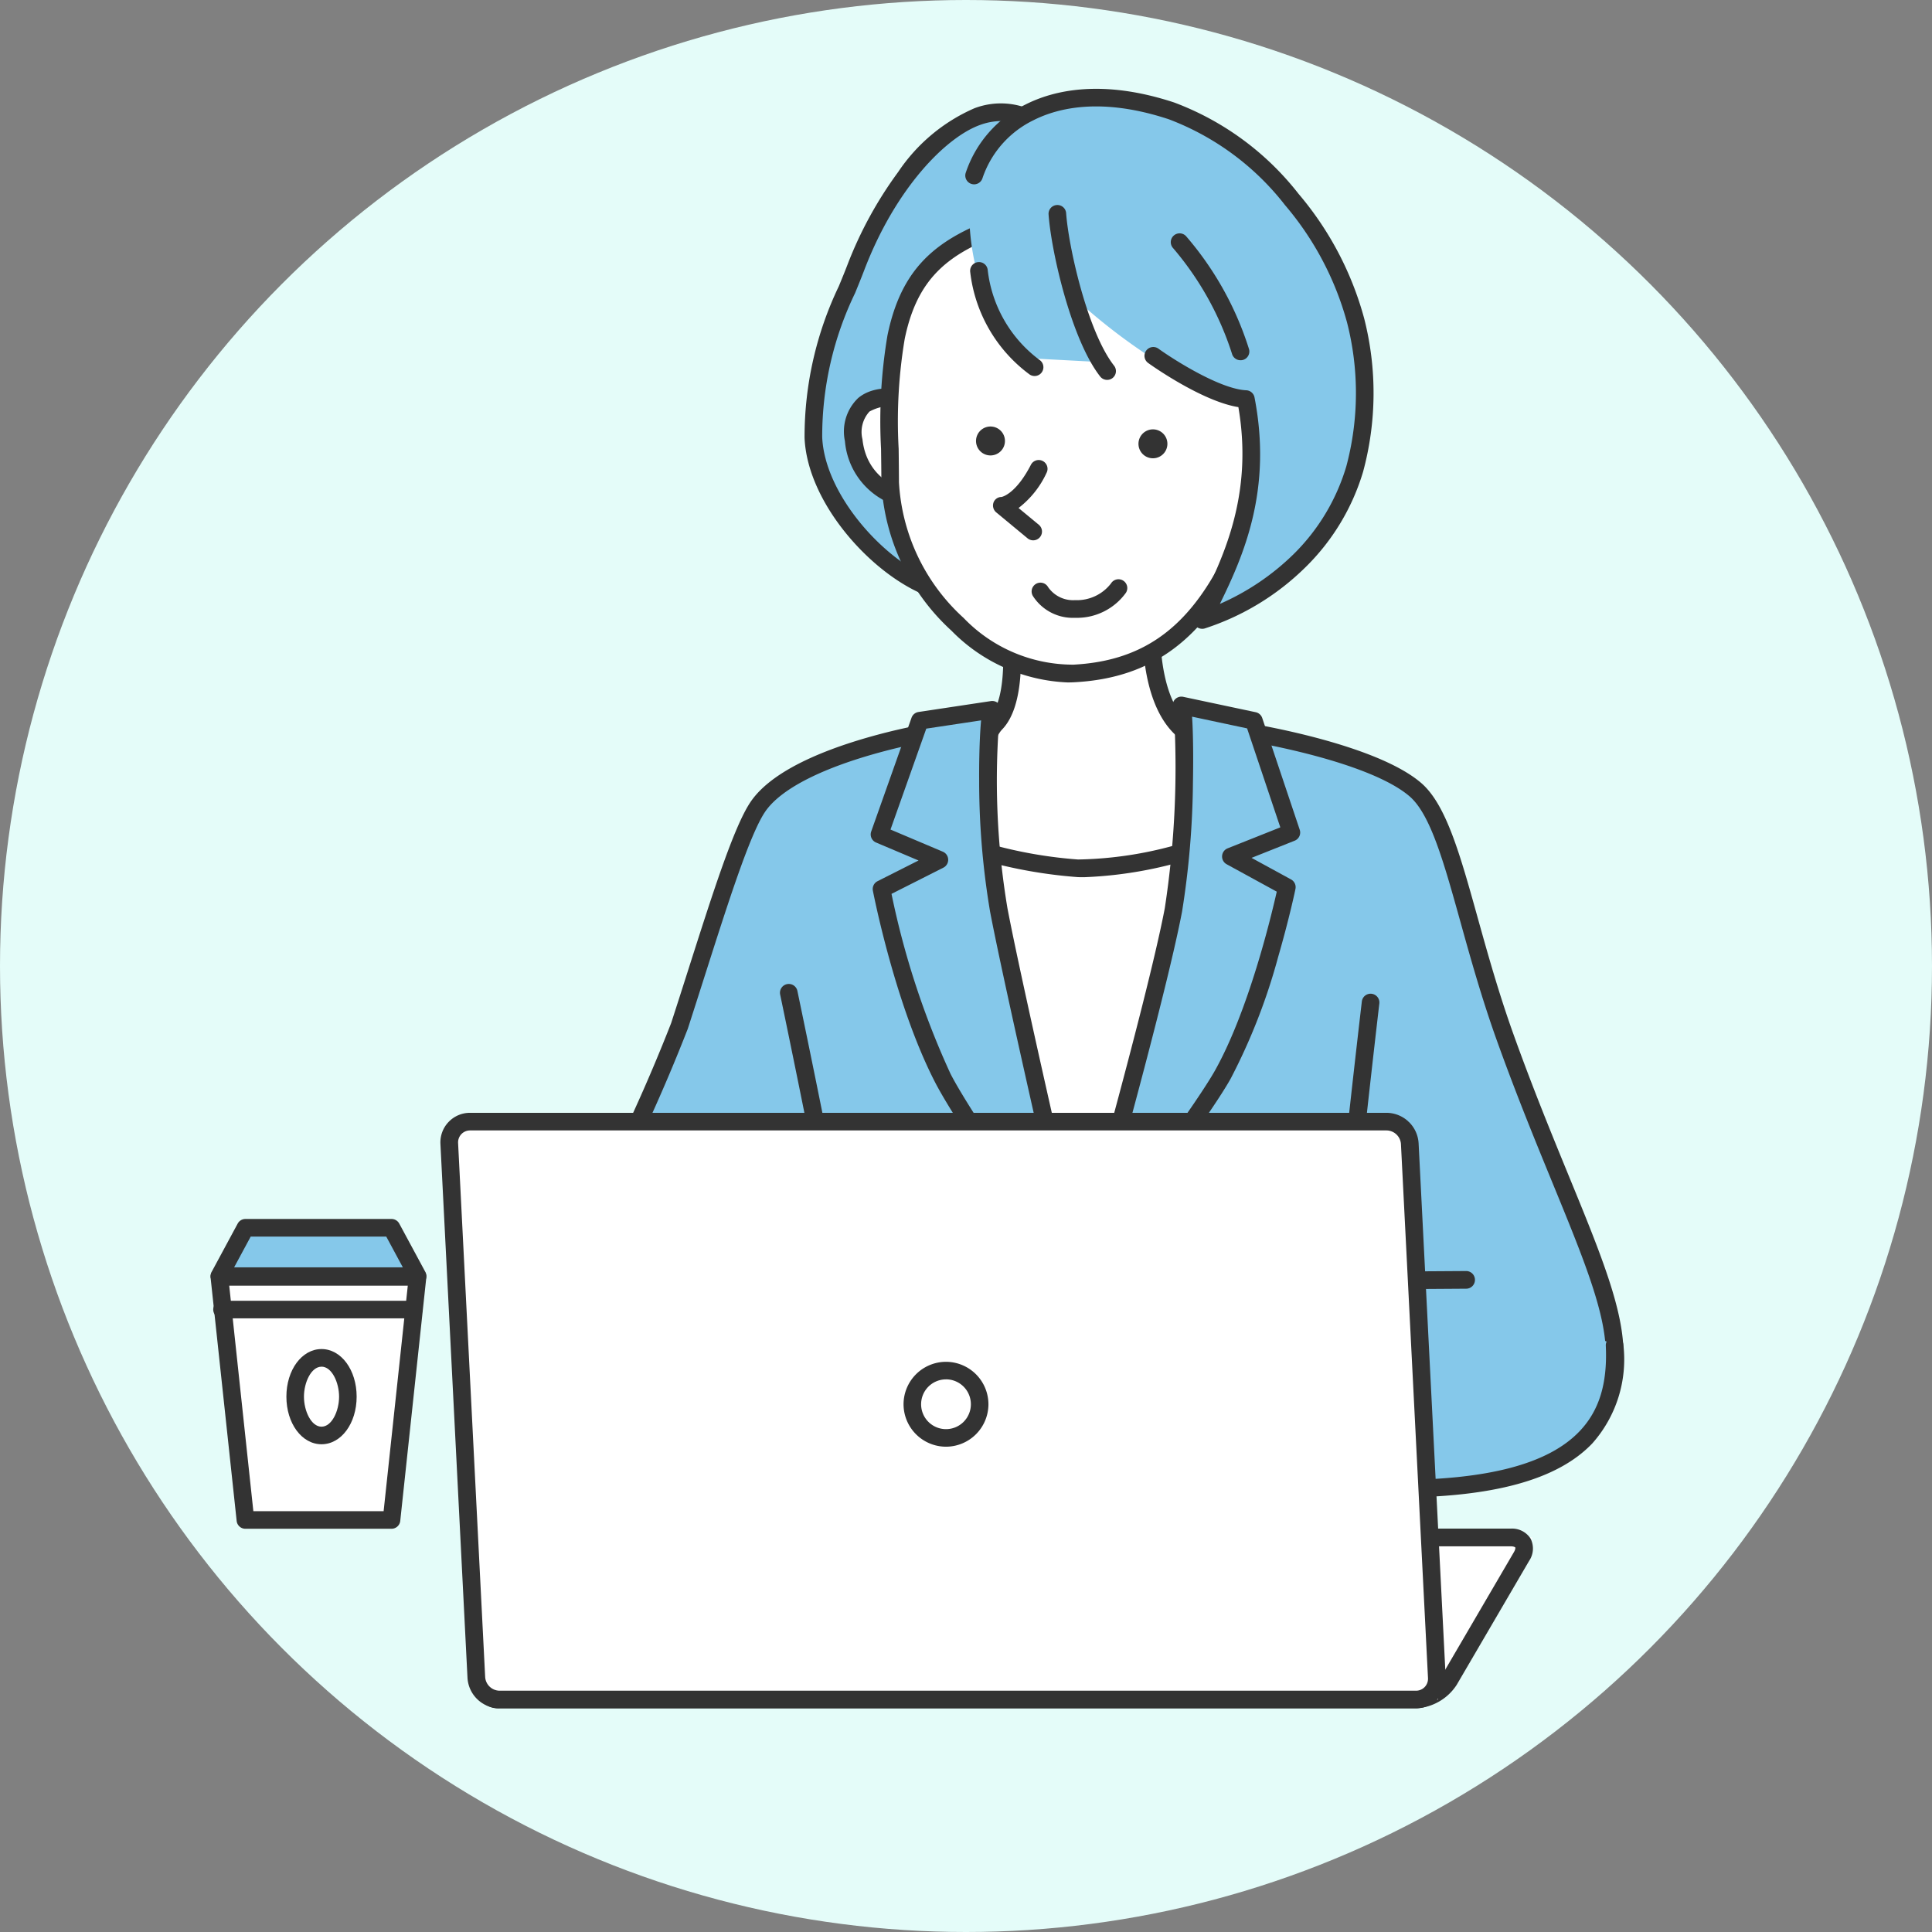 <svg xmlns="http://www.w3.org/2000/svg" xmlns:xlink="http://www.w3.org/1999/xlink" width="132" height="132" viewBox="0 0 132 132">
  <rect x="0" y="0" width="132" height="132" fill="#808080" stroke="none"/>
  <defs>
    <clipPath id="clip-path">
      <circle id="楕円形_13" data-name="楕円形 13" cx="66" cy="66" r="66" transform="translate(0 -0.012)" fill="#fafafa"/>
    </clipPath>
  </defs>
  <g id="icon" transform="translate(0 0.012)">
    <circle id="楕円形_1" data-name="楕円形 1" cx="66" cy="66" r="66" transform="translate(0 -0.012)" fill="#e4fcf9"/>
    <g id="マスクグループ_2" data-name="マスクグループ 2" clip-path="url(#clip-path)">
      <g id="グループ_117" data-name="グループ 117" transform="translate(-392.958 343.338)">
        <g id="グループ_95" data-name="グループ 95">
          <path id="パス_199" data-name="パス 199" d="M489.671-289.394c-3.4-2.939-14.756-5.007-22.8-5.007-7.365,0-19.465,2.153-22.156,6.207-1.342,2.021-3.2,8.368-5.336,14.94-1.3,4-5.869,12.672-7.07,15.273-2.307,5-2.486,9.609-1.2,10.471,5.069,3.4,19.708.339,19.708.339h34.215s17.974,7.932,18.241-3.54c.1-4.46-3.669-11.154-7.47-21.743C493.006-280.257,492.139-287.26,489.671-289.394Z" fill="#85c8ea"/>
          <path id="パス_200" data-name="パス 200" d="M496.2-243.9c-4.856,0-10.375-2.276-11.294-2.67H450.883a65.659,65.659,0,0,1-11.73,1.267c-3.269,0-6.445-.413-8.376-1.708-1.146-.769-1.125-2.986-1.011-4.239a22.129,22.129,0,0,1,2-6.984c.327-.708.908-1.875,1.58-3.227a119.971,119.971,0,0,0,5.464-11.98c.411-1.264.812-2.522,1.2-3.739,1.651-5.176,3.077-9.646,4.206-11.347,1.645-2.478,6.175-4.02,9.685-4.876a58.9,58.9,0,0,1,12.973-1.6,68.473,68.473,0,0,1,13.261,1.414c2.753.57,7.7,1.815,9.929,3.74,1.7,1.47,2.648,4.871,3.847,9.176.676,2.426,1.442,5.176,2.462,8.016,1.312,3.657,2.619,6.841,3.771,9.65,2.209,5.381,3.8,9.27,3.734,12.31-.061,2.6-.99,4.489-2.762,5.614A9.141,9.141,0,0,1,496.2-243.9Zm-45.384-3.874h34.215a.619.619,0,0,1,.243.051c.079.035,6.031,2.626,10.951,2.626a7.915,7.915,0,0,0,4.242-1c1.432-.909,2.152-2.423,2.2-4.626.064-2.789-1.491-6.579-3.644-11.825-1.157-2.821-2.469-6.018-3.791-9.7-1.034-2.881-1.807-5.654-2.488-8.1-1.145-4.11-2.049-7.356-3.475-8.589h0c-3.217-2.782-14.481-4.861-22.4-4.861a57.664,57.664,0,0,0-12.688,1.567c-4.667,1.139-7.852,2.692-8.967,4.372-1.037,1.562-2.506,6.169-4.062,11.047-.389,1.219-.791,2.479-1.2,3.746a120.15,120.15,0,0,1-5.531,12.145c-.668,1.342-1.245,2.5-1.564,3.194-2.332,5.053-2.24,9.165-1.412,9.72,4.8,3.221,19.106.279,19.25.249A.642.642,0,0,1,450.821-247.773Z" fill="#333"/>
        </g>
        <path id="パス_201" data-name="パス 201" d="M469.529-258.981h-4.669l-9.871-28.546H478.6Z" fill="#fff"/>
        <g id="グループ_96" data-name="グループ 96">
          <path id="パス_202" data-name="パス 202" d="M476.332-286.026a27.414,27.414,0,0,1-9.735,2,32.64,32.64,0,0,1-7.872-1.6s.838-6.821,2.267-8.3c1.8-1.868.867-7.537.867-7.537l9.8-.2s-.534,5.8,2.067,8.137C475.383-292.046,476.332-286.026,476.332-286.026Z" fill="#fff"/>
          <path id="パス_203" data-name="パス 203" d="M467.026-283.417c-.149,0-.3,0-.446-.007a32.868,32.868,0,0,1-8.05-1.632.6.6,0,0,1-.4-.643c.089-.719.907-7.067,2.432-8.648,1.3-1.351.952-5.527.707-7.021a.6.6,0,0,1,.131-.483.6.6,0,0,1,.45-.217l9.8-.2a.6.6,0,0,1,.453.192.6.6,0,0,1,.159.465c-.005.055-.474,5.53,1.87,7.634,1.761,1.58,2.693,7.219,2.794,7.857a.6.6,0,0,1-.361.648A28.217,28.217,0,0,1,467.026-283.417Zm-7.64-2.628a30.65,30.65,0,0,0,7.228,1.418,26.19,26.19,0,0,0,9.043-1.78c-.336-1.879-1.209-5.671-2.328-6.675-2.272-2.039-2.362-6.311-2.3-7.969l-8.476.173c.2,1.664.5,5.684-1.125,7.366C460.544-292.6,459.742-288.644,459.386-286.045Z" fill="#333"/>
        </g>
        <path id="パス_204" data-name="パス 204" d="M476.2-283.758" fill="none" stroke="#333" stroke-linecap="round" stroke-linejoin="round" stroke-width="8"/>
        <path id="パス_205" data-name="パス 205" d="M459.792-282.958" fill="none" stroke="#333" stroke-linecap="round" stroke-linejoin="round" stroke-width="8"/>
        <g id="グループ_97" data-name="グループ 97">
          <path id="パス_206" data-name="パス 206" d="M473.131-281.191c.968-5.083.819-13.978.543-13.964l4.954,1.052,2.561,7.628-4.134,1.644,3.819,2.089s-1.642,7.923-4.368,12.8c-1.73,3.1-9.911,13.895-9.911,13.895S471.873-274.583,473.131-281.191Z" fill="#85c8ea"/>
          <path id="パス_207" data-name="パス 207" d="M466.594-255.445a.6.6,0,0,1-.268-.063.6.6,0,0,1-.31-.7c.053-.185,5.285-18.587,6.524-25.092h0a63.5,63.5,0,0,0,.613-13.551.6.6,0,0,1-.078-.348.6.6,0,0,1,.568-.554.646.646,0,0,1,.187.019l4.923,1.045a.6.6,0,0,1,.446.4l2.56,7.629a.6.6,0,0,1-.348.75l-2.944,1.172,2.7,1.474a.6.6,0,0,1,.3.65c0,.02-.425,2.034-1.174,4.617a41.062,41.062,0,0,1-3.258,8.355c-1.731,3.1-9.623,13.523-9.958,13.965A.6.6,0,0,1,466.594-255.445Zm7.128-25.633h0c-.936,4.916-4.119,16.516-5.676,22.1,2.525-3.388,6.765-9.158,7.935-11.252,2.288-4.094,3.823-10.483,4.209-12.2l-3.423-1.872a.6.6,0,0,1-.312-.564.6.6,0,0,1,.378-.523l3.6-1.433-2.27-6.763-3.759-.8c.015.223.029.493.041.823.038,1.018.044,2.313.019,3.647A58.956,58.956,0,0,1,473.722-281.078Z" fill="#333"/>
        </g>
        <g id="グループ_98" data-name="グループ 98">
          <path id="パス_208" data-name="パス 208" d="M461.192-281.191c-1.085-5.721-.723-13.684-.447-13.664l-4.948.745-2.754,7.769,4.1,1.734-3.953,2s1.49,7.656,4.178,12.9c1.8,3.5,9.563,14.33,9.563,14.33S462.319-275.255,461.192-281.191Z" fill="#85c8ea"/>
          <path id="パス_209" data-name="パス 209" d="M466.928-254.778a.6.6,0,0,1-.489-.251c-.318-.443-7.813-10.9-9.609-14.406-2.7-5.258-4.172-12.742-4.234-13.058a.6.6,0,0,1,.319-.652l2.8-1.414-2.9-1.227a.6.6,0,0,1-.333-.756l2.754-7.769a.6.6,0,0,1,.478-.394l4.918-.741a.63.63,0,0,1,.163-.009.6.6,0,0,1,.557.577.6.6,0,0,1-.093.345,52.982,52.982,0,0,0,.53,13.23c1.112,5.856,5.685,25.589,5.731,25.788a.6.6,0,0,1-.338.684A.6.6,0,0,1,466.928-254.778Zm-13.059-27.5a56.66,56.66,0,0,0,4.032,12.295c1.228,2.4,5.36,8.366,7.756,11.771-1.329-5.781-4.2-18.373-5.056-22.865a53.565,53.565,0,0,1-.744-8.922c-.008-1.243.02-2.453.078-3.408.017-.287.035-.526.055-.725l-3.746.564-2.444,6.895,3.575,1.513a.6.6,0,0,1,.366.534.6.6,0,0,1-.329.557Zm7.009-11.99c-.014,0-.029.006-.044.009l-.013,0A.477.477,0,0,0,460.878-294.269Z" fill="#333"/>
        </g>
        <path id="パス_210" data-name="パス 210" d="M484.4-252.51h-.014a.6.6,0,0,1-.588-.615c.081-3.648,2.118-21.06,2.205-21.8a.6.6,0,0,1,.667-.527.6.6,0,0,1,.528.667c-.021.181-2.117,18.1-2.2,21.686A.6.6,0,0,1,484.4-252.51Z" fill="#333"/>
        <path id="パス_211" data-name="パス 211" d="M451.121-252.644a.6.6,0,0,1-.6-.532c-.492-4.225-4.222-22.043-4.26-22.222a.6.6,0,0,1,.465-.712.6.6,0,0,1,.713.465c.154.735,3.779,18.05,4.277,22.33a.6.6,0,0,1-.528.667A.56.56,0,0,1,451.121-252.644Z" fill="#333"/>
        <g id="グループ_99" data-name="グループ 99">
          <path id="パス_212" data-name="パス 212" d="M493.139-255.913s-17.607.133-19.074,0c-3.46-.315-1.542,14.606-1.6,14.406,0,0,10.846-.133,15.74-.133,12.4,0,15.34-4.135,15.073-9.805" fill="#85c8ea"/>
          <path id="パス_213" data-name="パス 213" d="M472.465-240.9a.6.6,0,0,1-.578-.433.583.583,0,0,1-.025-.17c0-.05-.014-.141-.027-.27-.832-7.981-.528-12.763.9-14.214a1.678,1.678,0,0,1,1.38-.522c1.137.1,12.936.043,19.016,0h0a.6.6,0,0,1,.6.6.6.6,0,0,1-.6.607c-.72.005-17.654.132-19.134,0a.477.477,0,0,0-.415.169c-.4.4-1.061,1.781-1,6.451.033,2.723.3,5.45.417,6.579,2.275-.027,10.986-.127,15.2-.127,6.392,0,10.539-1.09,12.678-3.331,1.345-1.41,1.915-3.267,1.794-5.843a.6.6,0,0,1,.573-.63.6.6,0,0,1,.629.573,8.643,8.643,0,0,1-2.125,6.73c-2.378,2.493-6.81,3.7-13.549,3.7-4.665,0-14.876.123-15.683.133A.525.525,0,0,1,472.465-240.9Z" fill="#333"/>
        </g>
        <g id="グループ_106" data-name="グループ 106">
          <g id="グループ_104" data-name="グループ 104">
            <g id="グループ_100" data-name="グループ 100">
              <path id="パス_214" data-name="パス 214" d="M465.81-333.245a6.069,6.069,0,0,0-2.145-1.789c-4.969-2.9-10.194,4.585-12.244,9.986-1.047,2.759-3.1,6.645-2.892,11.59.176,4.121,4.212,8.712,7.818,10.2s2.49.774,2.49.774-2.833-8.466-2.8-11.308.729-4.689,3.856-8.6S465.4-330.671,465.81-333.245Z" fill="#85c8ea"/>
              <path id="パス_215" data-name="パス 215" d="M458.965-301.72a2.3,2.3,0,0,1-.688-.152c-.457-.151-1.183-.432-2.159-.834-3.722-1.531-8-6.313-8.19-10.726a23.822,23.822,0,0,1,2.341-10.363c.214-.52.417-1.012.59-1.466a27.05,27.05,0,0,1,3.46-6.331,12.067,12.067,0,0,1,5.213-4.361,5.085,5.085,0,0,1,4.436.4,6.529,6.529,0,0,1,2.362,2.006.6.6,0,0,1,.074.4c-.418,2.656-2.846,7.128-6.041,11.128-3.17,3.968-3.694,5.677-3.724,8.235-.029,2.491,2.314,9.729,2.712,10.938a.636.636,0,0,1,.181.8A.59.59,0,0,1,458.965-301.72Zm2.406-33.36a4.283,4.283,0,0,0-1.438.262c-2.314.819-5.789,4.292-7.949,9.983-.179.471-.385.97-.6,1.5a22.5,22.5,0,0,0-2.251,9.853c.165,3.845,4.067,8.274,7.445,9.665.588.241,1.035.418,1.374.548-.748-2.333-2.541-8.179-2.513-10.533.036-3.134.93-5.147,3.987-8.972,2.977-3.727,5.254-7.823,5.749-10.32a6.881,6.881,0,0,0-1.81-1.419A3.892,3.892,0,0,0,461.371-335.08Z" fill="#333"/>
            </g>
            <g id="グループ_101" data-name="グループ 101">
              <path id="パス_216" data-name="パス 216" d="M455.106-316.041s-4.257-1.25-3.822,2.763,4.672,4.3,4.672,4.3" fill="#fff"/>
              <path id="パス_217" data-name="パス 217" d="M455.957-308.373l-.042,0a6.792,6.792,0,0,1-2.407-.712,5.067,5.067,0,0,1-2.822-4.126,3.164,3.164,0,0,1,.907-2.946c1.347-1.127,3.588-.487,3.683-.459a.6.6,0,0,1,.408.746.6.6,0,0,1-.746.409h0a3.255,3.255,0,0,0-2.575.229,2.071,2.071,0,0,0-.48,1.891c.374,3.452,3.963,3.757,4.116,3.768a.6.6,0,0,1,.556.643A.6.6,0,0,1,455.957-308.373Z" fill="#333"/>
            </g>
            <g id="グループ_102" data-name="グループ 102">
              <path id="パス_218" data-name="パス 218" d="M454.18-320.319c-.61,2.958-.42,5.749-.406,9.924.023,6.35,6.3,13.4,12.566,13.057,5.83-.315,8.9-3.626,11.126-8.468,1.485-3.232,2.19-10.4,1.122-14.333s-8.265-10.36-14.221-8.75S455.283-325.663,454.18-320.319Z" fill="#fff"/>
              <path id="パス_219" data-name="パス 219" d="M465.9-296.724a11.765,11.765,0,0,1-7.931-3.531,14.751,14.751,0,0,1-4.794-10.138c0-.806-.012-1.554-.021-2.276a35.407,35.407,0,0,1,.439-7.771c1.144-5.545,4.336-7.33,10.619-9.029,6.355-1.719,13.828,5.012,14.959,9.172,1.157,4.254.313,11.543-1.156,14.742-2.667,5.807-6.257,8.527-11.641,8.818C466.215-296.728,466.056-296.724,465.9-296.724Zm.441-31.814a6.959,6.959,0,0,0-1.815.23c-5.919,1.6-8.732,3.152-9.755,8.111h0a34,34,0,0,0-.414,7.513c.009.725.018,1.475.021,2.286a13.52,13.52,0,0,0,4.417,9.268,10.373,10.373,0,0,0,7.514,3.191c4.948-.267,8.122-2.7,10.613-8.118,1.378-3,2.15-10.015,1.088-13.924-.513-1.884-2.54-4.343-5.045-6.119A11.49,11.49,0,0,0,466.339-328.538Zm-12.159,8.219h0Z" fill="#333"/>
            </g>
            <path id="パス_220" data-name="パス 220" d="M472.675-313.316a.988.988,0,0,1-.656,1.234.988.988,0,0,1-1.234-.655.988.988,0,0,1,.656-1.234A.987.987,0,0,1,472.675-313.316Z" fill="#333"/>
            <path id="パス_221" data-name="パス 221" d="M461.576-313.511a.988.988,0,0,1-.656,1.234.987.987,0,0,1-1.234-.655.988.988,0,0,1,.655-1.234A.988.988,0,0,1,461.576-313.511Z" fill="#333"/>
            <g id="グループ_103" data-name="グループ 103">
              <path id="パス_222" data-name="パス 222" d="M463.927-311.315c-1.274,2.466-2.5,2.522-2.5,2.522l2.125,1.758" fill="#fff"/>
              <path id="パス_223" data-name="パス 223" d="M463.548-306.433a.608.608,0,0,1-.384-.138l-2.124-1.758a.614.614,0,0,1-.205-.679.574.574,0,0,1,.548-.386c.114-.025,1.017-.276,2.009-2.2a.6.6,0,0,1,.811-.258.6.6,0,0,1,.258.81,6.389,6.389,0,0,1-1.913,2.4l1.383,1.144a.6.6,0,0,1,.081.847A.6.6,0,0,1,463.548-306.433Zm-2.178-2.959Z" fill="#333"/>
            </g>
            <path id="パス_224" data-name="パス 224" d="M459.194-329.626c-.186,4.312,1.342,8.8,4.193,10.76l4.955.264a19,19,0,0,1-1.673-4.121A40.784,40.784,0,0,0,473.09-318a21.465,21.465,0,0,0,4.989,1.913c.463,4.665-1.317,11.667-2.988,15.093,0,0,13.938-4.137,10.485-20.472-1.064-5.029-6.3-12.243-12.578-14.314C464.094-338.714,459.38-333.937,459.194-329.626Z" fill="#85c8ea"/>
            <path id="パス_225" data-name="パス 225" d="M477.711-318.738a.6.6,0,0,1-.581-.446,20.92,20.92,0,0,0-4.051-7.247.6.6,0,0,1,.1-.846.6.6,0,0,1,.846.1,21.779,21.779,0,0,1,4.271,7.685.6.6,0,0,1-.425.737A.6.6,0,0,1,477.711-318.738Z" fill="#333"/>
            <path id="パス_226" data-name="パス 226" d="M463.644-317.659a.6.6,0,0,1-.339-.105,10.144,10.144,0,0,1-4.06-7.006.6.6,0,0,1,.525-.67.6.6,0,0,1,.67.525,8.927,8.927,0,0,0,3.544,6.158.6.6,0,0,1,.157.836A.6.6,0,0,1,463.644-317.659Z" fill="#333"/>
            <path id="パス_227" data-name="パス 227" d="M475.091-300.389a.606.606,0,0,1-.463-.217.6.6,0,0,1-.078-.649c.116-.237.237-.481.361-.731,1.568-3.164,3.7-7.471,2.657-13.548-2.5-.4-6.006-2.9-6.164-3.016a.6.6,0,0,1-.138-.84.6.6,0,0,1,.84-.138c1.064.764,4.217,2.764,6,2.843a.6.6,0,0,1,.564.486c1.223,6.3-.731,10.777-2.366,14.109a16.823,16.823,0,0,0,5.039-3.4,14.029,14.029,0,0,0,3.6-6,19.424,19.424,0,0,0,.046-9.838,20.784,20.784,0,0,0-4.236-8.01,18.217,18.217,0,0,0-7.942-5.864c-4.563-1.506-7.549-.793-9.251.07a6.826,6.826,0,0,0-3.477,3.96.6.6,0,0,1-.757.387.6.6,0,0,1-.387-.758,8.017,8.017,0,0,1,4.077-4.662c1.9-.966,5.216-1.775,10.172-.14a19.417,19.417,0,0,1,8.494,6.242,22.034,22.034,0,0,1,4.481,8.511,20.589,20.589,0,0,1-.076,10.478,15.237,15.237,0,0,1-3.932,6.517,17.458,17.458,0,0,1-6.9,4.189A.589.589,0,0,1,475.091-300.389Z" fill="#333"/>
            <path id="パス_228" data-name="パス 228" d="M468.6-317.395a.6.6,0,0,1-.475-.231c-1.979-2.528-3.347-8.553-3.525-11.073a.6.6,0,0,1,.557-.643.6.6,0,0,1,.643.558c.165,2.327,1.469,8.112,3.273,10.417a.6.6,0,0,1-.1.844A.594.594,0,0,1,468.6-317.395Z" fill="#333"/>
          </g>
          <g id="グループ_105" data-name="グループ 105">
            <path id="パス_229" data-name="パス 229" d="M464.044-302.939c1.1,1.848,4.327,1.39,5.332-.229" fill="#fff"/>
            <path id="パス_230" data-name="パス 230" d="M466.434-301.139h-.042a3.243,3.243,0,0,1-2.865-1.493.6.6,0,0,1,.209-.824.6.6,0,0,1,.825.209,2.072,2.072,0,0,0,1.842.9,2.938,2.938,0,0,0,2.462-1.142.6.6,0,0,1,.828-.194.6.6,0,0,1,.194.829A4.121,4.121,0,0,1,466.434-301.139Z" fill="#333"/>
          </g>
        </g>
        <g id="グループ_112" data-name="グループ 112">
          <g id="グループ_109" data-name="グループ 109">
            <g id="グループ_107" data-name="グループ 107">
              <path id="パス_231" data-name="パス 231" d="M419.708-239.5h-9.98l-1.78-16.612h13.54Z" fill="#fff"/>
              <path id="パス_232" data-name="パス 232" d="M419.708-238.9h-9.981a.6.6,0,0,1-.6-.538l-1.78-16.612a.6.6,0,0,1,.151-.466.6.6,0,0,1,.448-.2h13.539a.6.6,0,0,1,.448.2.6.6,0,0,1,.15.466l-1.779,16.612A.6.6,0,0,1,419.708-238.9Zm-9.44-1.2h8.9l1.651-15.408h-12.2Z" fill="#333"/>
            </g>
            <g id="グループ_108" data-name="グループ 108">
              <path id="パス_233" data-name="パス 233" d="M419.708-259.47h-9.98l-1.78,3.305h13.54Z" fill="#85c8ea"/>
              <path id="パス_234" data-name="パス 234" d="M421.487-255.563H407.948a.6.6,0,0,1-.517-.293.6.6,0,0,1-.013-.594l1.779-3.3a.6.6,0,0,1,.53-.316h9.981a.6.6,0,0,1,.529.316l1.78,3.3a.6.6,0,0,1-.013.594A.6.6,0,0,1,421.487-255.563Zm-12.532-1.2H420.48l-1.132-2.1h-9.261Z" fill="#333"/>
            </g>
          </g>
          <g id="グループ_110" data-name="グループ 110">
            <line id="線_12" data-name="線 12" x2="13.106" transform="translate(408.122 -253.879)" fill="#fff"/>
            <path id="パス_235" data-name="パス 235" d="M421.227-253.277h-13.1a.6.6,0,0,1-.6-.6.6.6,0,0,1,.6-.6h13.1a.6.6,0,0,1,.6.6A.6.6,0,0,1,421.227-253.277Z" fill="#333"/>
          </g>
          <g id="グループ_111" data-name="グループ 111">
            <ellipse id="楕円形_14" data-name="楕円形 14" cx="1.801" cy="2.651" rx="1.801" ry="2.651" transform="translate(413.124 -250.577)" fill="#fff"/>
            <path id="パス_236" data-name="パス 236" d="M414.925-244.674c-1.348,0-2.4-1.428-2.4-3.252s1.055-3.253,2.4-3.253,2.4,1.429,2.4,3.253S416.272-244.674,414.925-244.674Zm0-5.3c-.707,0-1.2,1.08-1.2,2.05s.492,2.049,1.2,2.049,1.2-1.08,1.2-2.049S415.631-249.976,414.925-249.976Z" fill="#333"/>
          </g>
        </g>
        <g id="グループ_115" data-name="グループ 115">
          <g id="グループ_113" data-name="グループ 113">
            <path id="パス_237" data-name="パス 237" d="M491.205-227.234H425.577l6.469-11.071h65.628Z" fill="#fff"/>
            <path id="パス_238" data-name="パス 238" d="M489.7-226.632h-62.62a1.5,1.5,0,0,1-1.361-.684,1.5,1.5,0,0,1,.1-1.52l4.952-8.474a3.516,3.516,0,0,1,2.783-1.6H496.17a1.5,1.5,0,0,1,1.362.683,1.5,1.5,0,0,1-.1,1.521l-4.951,8.474A3.52,3.52,0,0,1,489.7-226.632ZM433.551-237.7a2.308,2.308,0,0,0-1.744,1l-4.952,8.474c-.112.193-.1.3-.091.314s.094.079.317.079H489.7a2.309,2.309,0,0,0,1.744-1h0l4.951-8.474c.113-.193.1-.3.092-.315s-.094-.079-.318-.079Z" fill="#333"/>
          </g>
          <g id="グループ_114" data-name="グループ 114">
            <path id="パス_239" data-name="パス 239" d="M491.205-227.234H425.577l-2-39.484H489.2Z" fill="#fff"/>
            <path id="パス_240" data-name="パス 240" d="M489.7-226.632h-62.62a2.211,2.211,0,0,1-2.181-2.074l-1.849-36.479a2.019,2.019,0,0,1,.553-1.506,2.018,2.018,0,0,1,1.476-.628H487.7a2.208,2.208,0,0,1,2.181,2.073l1.849,36.479h0a2.015,2.015,0,0,1-.553,1.506A2.016,2.016,0,0,1,489.7-226.632ZM425.08-266.116a.824.824,0,0,0-.6.254.826.826,0,0,0-.223.616l1.849,36.479a1,1,0,0,0,.979.931H489.7a.823.823,0,0,0,.6-.254.822.822,0,0,0,.223-.616l-1.848-36.479a1,1,0,0,0-.98-.931Z" fill="#333"/>
          </g>
        </g>
        <g id="グループ_116" data-name="グループ 116">
          <circle id="楕円形_15" data-name="楕円形 15" cx="2.301" cy="2.301" r="2.301" transform="translate(455.29 -249.71)" fill="#fff"/>
          <path id="パス_241" data-name="パス 241" d="M457.591-244.507a2.906,2.906,0,0,1-2.9-2.9,2.906,2.906,0,0,1,2.9-2.9,2.907,2.907,0,0,1,2.9,2.9A2.906,2.906,0,0,1,457.591-244.507Zm0-4.6a1.7,1.7,0,0,0-1.7,1.7,1.7,1.7,0,0,0,1.7,1.7,1.7,1.7,0,0,0,1.7-1.7A1.7,1.7,0,0,0,457.591-249.109Z" fill="#333"/>
        </g>
        <rect id="長方形_20" data-name="長方形 20" width="154.066" height="117.651" transform="translate(381.958 -341.35)" fill="none"/>
      </g>
    </g>
  </g>
</svg>
